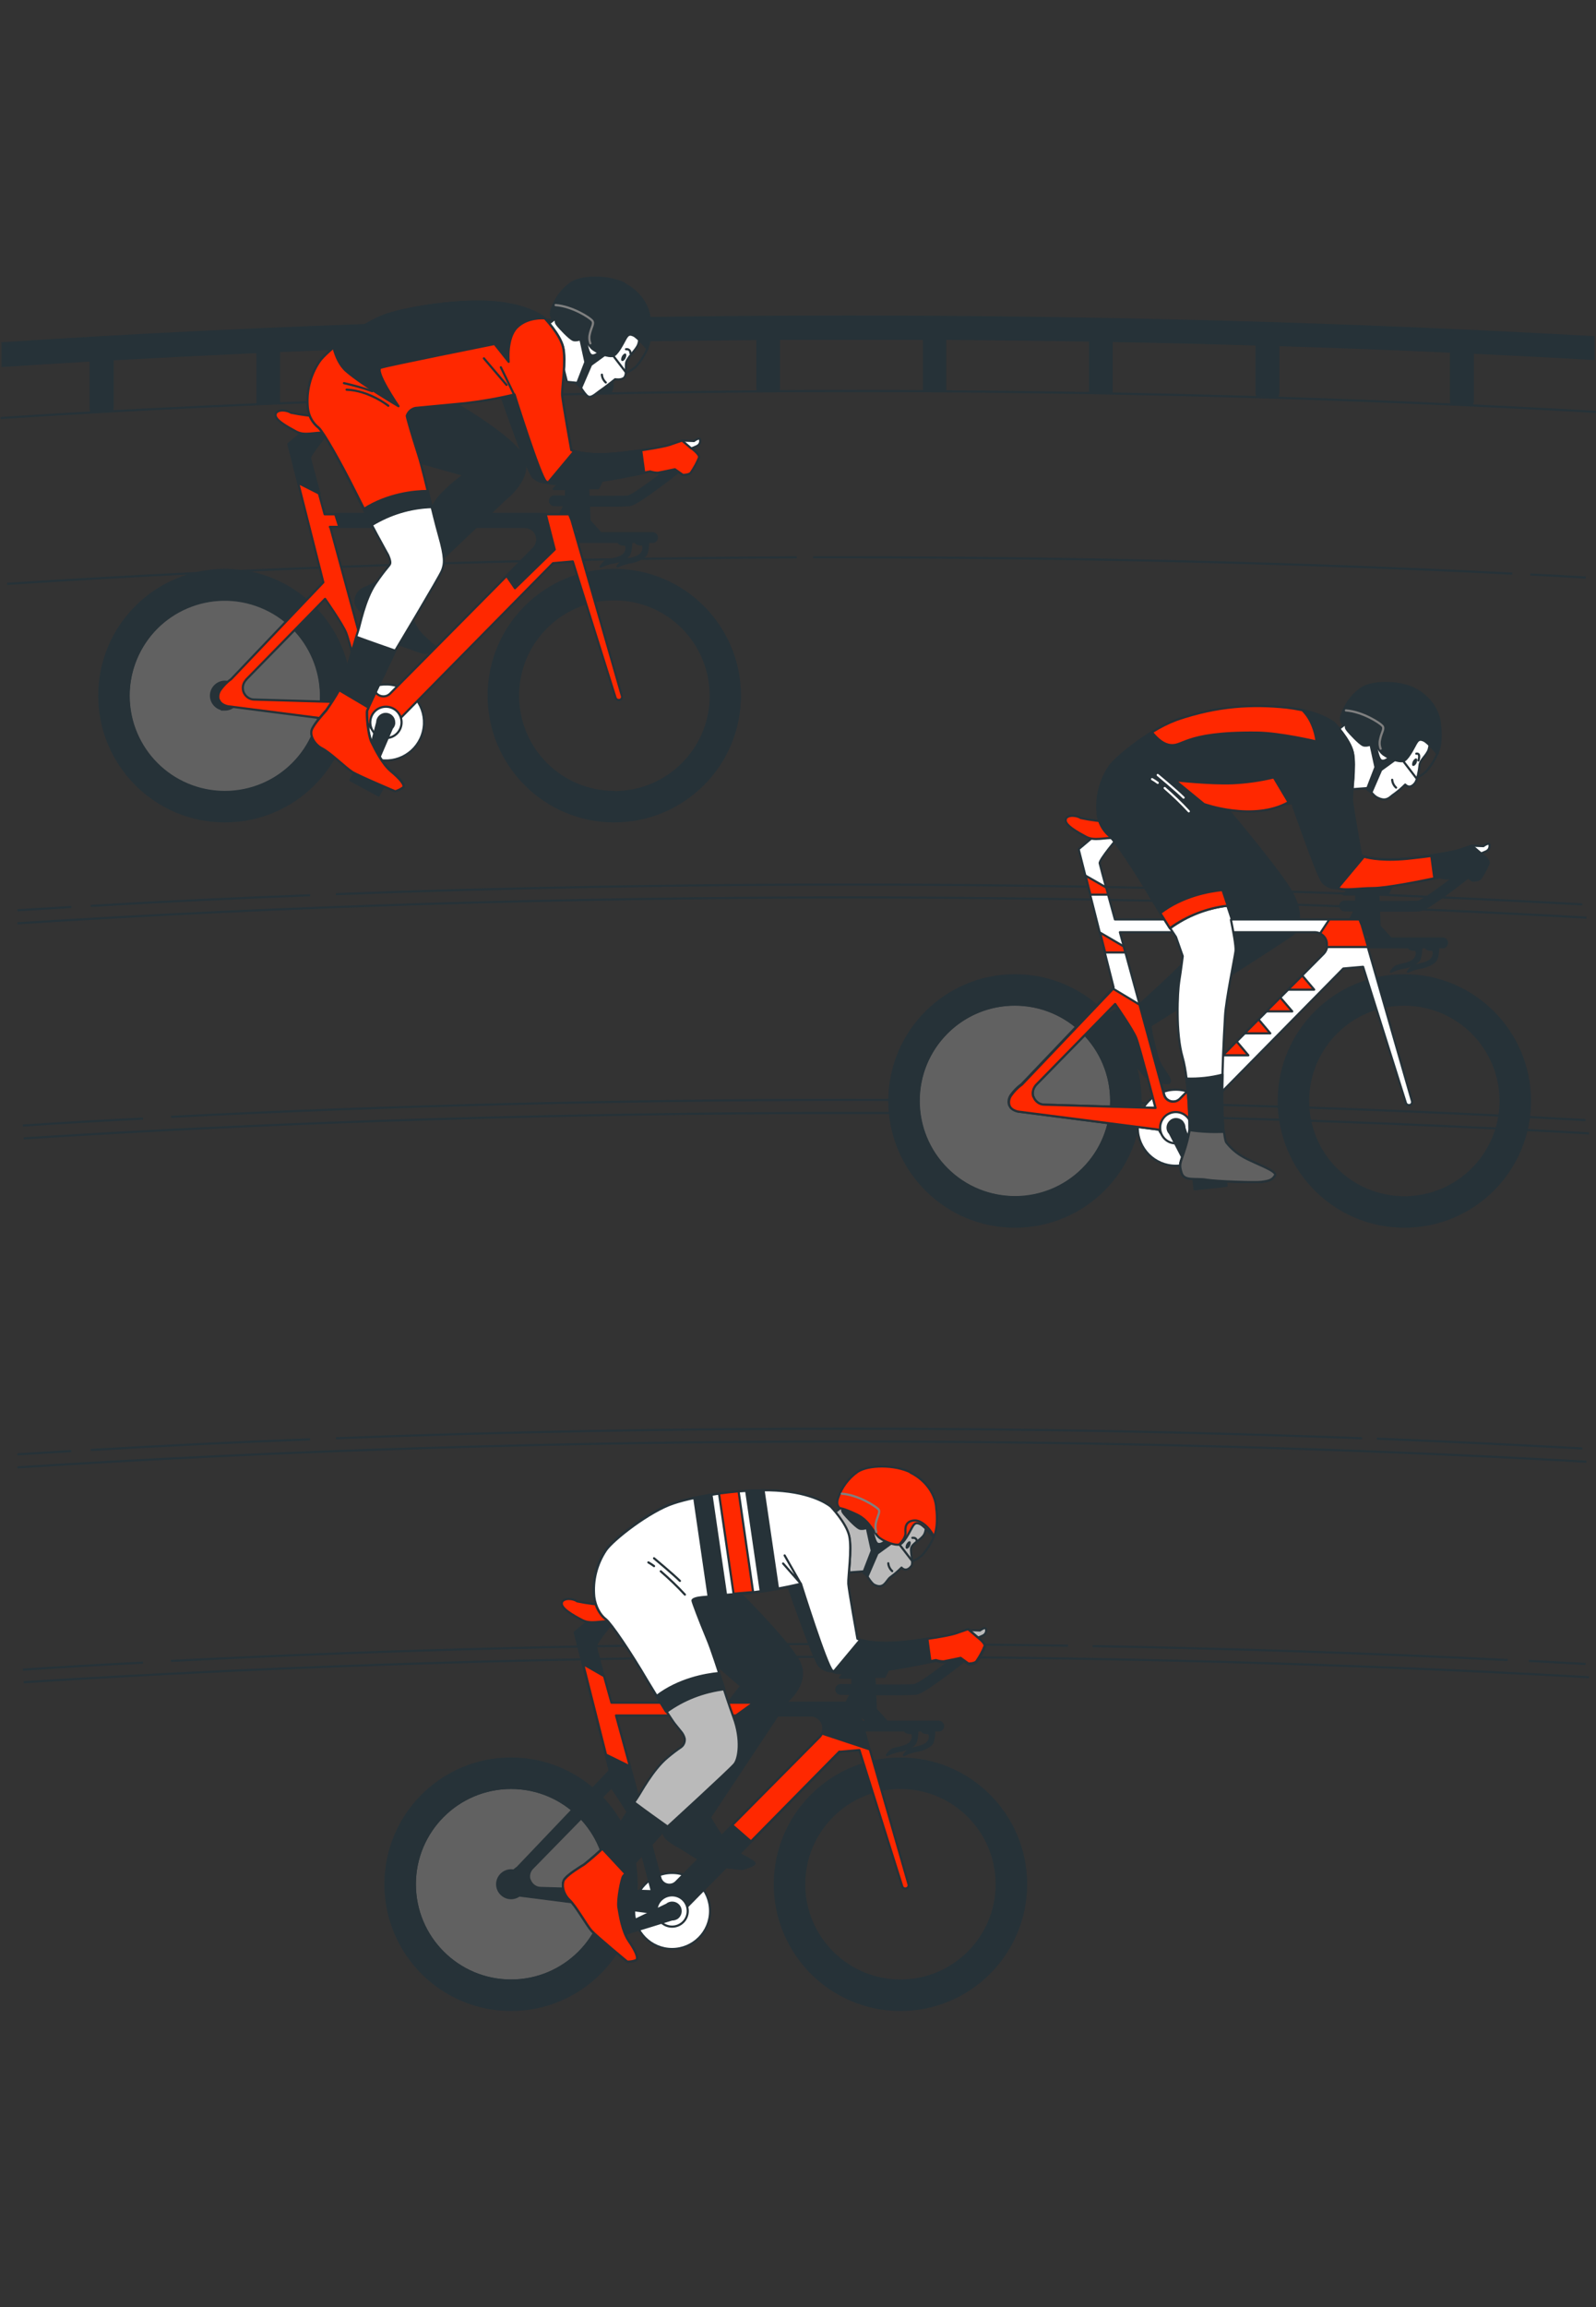 <?xml version="1.0" encoding="UTF-8"?>
<svg id="Layer_1" data-name="Layer 1" xmlns="http://www.w3.org/2000/svg" version="1.1" viewBox="0 0 734.5 1061">
  <rect x="0" y="0" width="734.5" height="1061" fill="#333333" stroke="none"/>
  <defs>
    <style>
      .cls-1 {
        stroke-width: 1px;
      }

      .cls-1, .cls-2, .cls-3, .cls-4, .cls-5, .cls-6, .cls-7, .cls-8, .cls-9, .cls-10, .cls-11, .cls-12, .cls-13, .cls-14 {
        stroke: #263238;
      }

      .cls-1, .cls-3, .cls-4, .cls-5, .cls-6, .cls-7, .cls-15, .cls-16, .cls-8, .cls-9, .cls-10, .cls-11, .cls-12, .cls-13, .cls-14 {
        stroke-linecap: round;
        stroke-linejoin: round;
      }

      .cls-1, .cls-5, .cls-17, .cls-9, .cls-10 {
        fill: #263238;
      }

      .cls-2 {
        stroke-miterlimit: 10;
      }

      .cls-2, .cls-6, .cls-15, .cls-16, .cls-8 {
        fill: none;
      }

      .cls-3 {
        fill: #bababa;
      }

      .cls-4 {
        stroke-width: 1px;
      }

      .cls-4, .cls-7, .cls-12 {
        fill: #616161;
      }

      .cls-5 {
        stroke-width: 1px;
      }

      .cls-7 {
        stroke-width: 1px;
      }

      .cls-15 {
        stroke: #fff;
      }

      .cls-16 {
        stroke: gray;
      }

      .cls-17 {
        stroke-width: 0px;
      }

      .cls-8 {
        stroke-width: 5px;
      }

      .cls-10 {
        stroke-width: 1px;
      }

      .cls-11 {
        stroke-width: 1px;
      }

      .cls-11, .cls-14 {
        fill: #fff;
      }

      .cls-13 {
        fill: #ff2800;
      }
    </style>
  </defs>
  <g id="freepik--Floor--inject-451">
    <g>
      <g>
        <path class="cls-2" d="M8,668.8c8.2-.5,16.5-1,24.8-1.5"/>
        <path class="cls-2" d="M41.8,666.8c33.3-2,66.9-3.6,100.9-4.9"/>
        <path class="cls-2" d="M154.6,661.4c77.4-3,156.4-4.4,236.2-4.4,79.6,0,158.6,1.5,236,4.4"/>
        <path class="cls-2" d="M633.6,661.6c31.9,1.3,63.4,2.8,94.6,4.5"/>
        <path class="cls-2" d="M730.1,672.2c-109.7-6.2-223.8-9.3-339.2-9.3-131.1,0-259.9,4-382.9,11.9"/>
      </g>
      <g>
        <path class="cls-2" d="M10.5,767.8c18.3-1.2,36.7-2.3,55.3-3.2"/>
        <path class="cls-2" d="M78.7,763.8c101.3-5.2,206-7.8,312.2-7.8,33.7,0,67.2.3,100.6.8"/>
        <path class="cls-2" d="M502.8,757c64.6,1.1,128.5,3.3,191,6.4"/>
        <path class="cls-2" d="M703.6,763.8c8.7.5,17.4.9,26.1,1.4"/>
        <path class="cls-2" d="M731.3,771.3c-110-6.2-224.6-9.4-340.4-9.4-130,0-257.9,3.9-380,11.7"/>
      </g>
    </g>
  </g>
  <g id="freepik--Floor--inject-451-2" data-name="freepik--Floor--inject-451">
    <g>
      <g>
        <path class="cls-2" d="M8,418.6c8.2-.5,16.5-1,24.8-1.5"/>
        <path class="cls-2" d="M41.8,416.6c33.3-2,66.9-3.6,100.9-4.9"/>
        <path class="cls-2" d="M154.6,411.2c77.4-3,156.4-4.4,236.2-4.4,79.6,0,158.6,1.5,236,4.4"/>
        <path class="cls-2" d="M633.6,411.4c31.9,1.3,63.4,2.8,94.6,4.5"/>
        <path class="cls-2" d="M730.1,422c-109.7-6.2-223.8-9.3-339.2-9.3-131.1,0-259.9,4-382.9,11.9"/>
      </g>
      <g>
        <path class="cls-2" d="M10.5,517.6c18.3-1.2,36.7-2.3,55.3-3.2"/>
        <path class="cls-2" d="M78.7,513.6c101.3-5.2,206-7.8,312.2-7.8,33.7,0,67.2.3,100.6.8"/>
        <path class="cls-2" d="M502.8,506.8c64.6,1.1,128.5,3.3,191,6.4"/>
        <path class="cls-2" d="M703.6,513.7c8.7.5,17.4.9,26.1,1.4"/>
        <path class="cls-2" d="M731.3,521.2c-110-6.2-224.6-9.4-340.4-9.4-130,0-257.9,3.9-380,11.7"/>
      </g>
    </g>
  </g>
  <g id="freepik--Fence--inject-451">
    <g>
      <path class="cls-17" d="M.7,157.8v11c13.4-.9,26.9-1.7,40.5-2.5v21.1c0,.8.2,1.6.5,2.3l10.3-.6c.2-.5.3-1.1.3-1.7v-21.7c21.7-1.2,43.6-2.3,65.7-3.3v22c0,.5,0,.9.2,1.4l10.7-.5c0-.3,0-.6,0-.9v-22.5c21.7-.9,43.6-1.7,65.7-2.4v20.4c0,1,.3,2.1.9,2.9l9.5-.3c.5-.8.7-1.7.7-2.7v-20.8c21.8-.6,43.7-1.2,65.7-1.6v20.1c0,1.2.4,2.3,1.1,3.3l8.9-.2c.6-.9,1-2,1-3.1v-20.3c21.8-.4,43.7-.6,65.7-.8v21.8c0,.5,0,1.1.2,1.6h10.5c.1-.6.2-1.1.2-1.6v-21.9c10.6,0,21.2,0,31.9,0,11.3,0,22.6,0,33.8,0v22.6c0,.3,0,.5,0,.8h10.8c0-.2,0-.5,0-.8v-22.6c22,.2,43.9.4,65.7.8v22.5c0,.3,0,.6,0,.9l10.8.2c0-.4.1-.7.1-1.1v-22.3c22,.4,43.9.9,65.7,1.6v21.4c0,.7.1,1.4.4,2l10.1.3c.3-.7.5-1.5.5-2.3v-21.1c26.4.8,52.6,1.8,78.5,3v21.9c0,.5,0,1.1.2,1.6l10.4.4c.3-.6.4-1.3.4-2v-21.4c18.7.9,37.2,1.8,55.5,2.9v-11c-109.9-6.2-225.2-9.5-343.2-9.5-134.9,0-266.3,4.2-390.1,12.3Z"/>
      <path class="cls-6" d="M734,189.4c-108.7-6.2-223.9-9.6-343.1-9.6S122.9,184.2.7,192.2"/>
      <g>
        <path class="cls-2" d="M3.3,268.5c116.8-7.6,239-11.7,363.4-12.2"/>
        <path class="cls-2" d="M374.2,256.3h16.6c103.5,0,206,2.5,305.2,7.5"/>
        <path class="cls-2" d="M704.3,264.2c8.5.4,17.1.9,25.5,1.4"/>
      </g>
    </g>
  </g>
  <g id="freepik--character-3--inject-451">
    <g>
      <g>
        <path class="cls-14" d="M281.7,134.8c-8.1-2.8-18-1.6-20.5,1.4s-3.9,9-3.9,9l-6.3,4.9s3.9,4.9,5.1,7.8,4.8,17.7,4.8,17.7l5.1.5s3,5.3,4.6,6.2,3.7-1.4,5.8-2.8,6.7-5.1,6.7-5.1c0,0,2.8.5,4.1-.7s.7-4.1.9-6.5,3.9-5.5,5.3-8.1.9-8.3.9-8.3c.2-4.8-4.6-13.4-12.7-16.2Z"/>
        <path class="cls-9" d="M270.8,154.9c.2-.8,0-1.7-.4-2.4-.8-1.2-13.1-7.3-14.1-6s-.4,2.2.4,3.2,5.2,5.8,7,6.6,5.2-1,5.2-1l1.8-.4Z"/>
        <path class="cls-9" d="M276.2,161.6s-3.4,3.4-4.8,1-2.4-9.6-2.4-9.6l-2.8-1.2,3.2,14.7-3.9,10.1,2,1.6,4.5-10.4,6.6-4.8-2.4-1.2Z"/>
        <path class="cls-9" d="M287.3,130.4c-7.2-3.6-19.5-3.6-24.5-.2-4.3,3-7.4,7.4-9,12.4-1,3.4,1,4.4,1,4.4,0,0,1.2-.2,7.6,2.8s7.8,8.9,10.6,10.9,7,3.4,9,3,4.6-5.6,5.8-7.8,2-2.4,3.8-1.6,6.2,6,6.2,6c2.4-5,1.2-13.1,1.2-13.1-.2-6.2-4.6-13.1-11.9-16.7Z"/>
        <path class="cls-16" d="M255.7,140.3c7.8.6,15.7,5.8,16.8,7.1s-.3,3-1,5.9c-.4,1.5-.4,3.1.2,4.6"/>
        <path class="cls-6" d="M289.2,152.6c-4,.2-4.4,3-4.2,5.6s-2.8,5.4-2.8,5.4l6,7.8c2-.8,3.8-2,5.2-3.6,1.9-2.3,3.4-4.9,4.6-7.6-.2-1.8-4.7-7.8-8.8-7.6Z"/>
        <path class="cls-17" d="M287.9,162.6c.5.2.4,1.2,0,2.1s-1.2,1.5-1.7,1.3-.4-1.2,0-2.1c.5-.9,1.2-1.5,1.7-1.3Z"/>
        <path class="cls-6" d="M288.1,160.6c.2,0,.5,0,.7,0,.9.2,1.4,1,1.3,1.8"/>
        <path class="cls-6" d="M277,172.3c.1,1.4.8,2.7,1.8,3.6"/>
      </g>
      <path class="cls-9" d="M183.4,186.7c-3.5,5.7,6.2,25,6.2,25l23.9,6.7s-8.1,5.9-11.8,10.7-7.5,12.1-9.1,14.2-16.4,22.6-17.2,23.1c-2.4,1.6-4.9,2.9-7.5,4-2.8,1-4.5,3.8-4.3,6.7.3,2.7,5.9,7.3,5.9,7.3l10.7,10.7s13.7,4.9,14.5,5.1,5.7-.3,6.5-1.1-6.2-5.6-8.9-9.4-6.4-15.8-6.4-15.8l46.2-44s13.9-10.5,8.3-20.4-34.1-25.8-34.1-25.8c-4.6-3-19.4-2.8-22.8,2.9Z"/>
      <circle class="cls-4" cx="103.5" cy="319.9" r="44.3" transform="translate(-232 296.8) rotate(-68.1)"/>
      <path class="cls-9" d="M45.7,319.9h0c0,31.9,25.9,57.8,57.8,57.8,31.9,0,57.8-25.9,57.8-57.8,0-31.9-25.9-57.8-57.8-57.8-31.9,0-57.8,25.9-57.8,57.8ZM103.5,364.2c-24.5,0-44.3-19.8-44.3-44.3h0c0-24.5,19.9-44.4,44.3-44.3,24.5,0,44.3,19.9,44.3,44.3,0,24.5-19.9,44.3-44.3,44.3h0Z"/>
      <path class="cls-9" d="M103.5,326.3c-3.5,0-6.4-2.9-6.4-6.4h0c0-3.5,2.9-6.4,6.4-6.4,3.5,0,6.4,2.9,6.4,6.4s-2.9,6.4-6.4,6.4,0,0,0,0Z"/>
      <rect class="cls-1" x="166.6" y="353.1" width="4.4" height="14.8" transform="translate(-228.6 337.4) rotate(-61.6)"/>
      <g>
        <polygon class="cls-9" points="257.2 222.4 254.8 224.9 260.5 224.9 260.5 231 257.6 236.7 268.4 245.8 277 245.8 271.3 239.5 270.7 224.5 275.3 224.5 276.8 221.5 257.2 222.4"/>
        <path class="cls-8" d="M255.1,230.3s31.1.5,34.4,0,20.9-14.4,20.9-14.4"/>
        <line class="cls-8" x1="300.3" y1="247.2" x2="265.6" y2="247.2"/>
        <circle class="cls-11" cx="177.6" cy="332.3" r="17.5" transform="translate(-187.6 424.8) rotate(-76.1)"/>
        <path class="cls-9" d="M282.7,262.1c-31.9,0-57.8,25.9-57.8,57.8h0c0,31.9,25.9,57.8,57.8,57.8,31.9,0,57.8-25.9,57.8-57.8,0-31.9-25.9-57.8-57.8-57.8h0ZM282.7,364.2c-24.5,0-44.3-19.8-44.3-44.3h0c0-24.5,19.9-44.4,44.4-44.3,24.5,0,44.3,19.9,44.3,44.4,0,24.5-19.9,44.3-44.4,44.3h0Z"/>
        <path class="cls-13" d="M100.9,322c.8,2.3,4.1,2.8,4.1,2.8l64.7,8.3c.9,2.2,2.8,3.7,5.1,4.3,3.8.8,6.4-4,6.4-4l73.3-74.4,9.1-.8,19.7,62.7c.2.7,1,1.1,1.7,1h0c0,0,.1,0,.2,0,.8-.2,1.3-1.1,1-1.9l-23.2-80.8-1.1-2.7h-112.5s-6.7-24.2-7-25.8,8.6-12.1,8.6-12.1l-11.3-.3-7,5.9,16.1,63.6-42.4,44.5c-2,1.4-3.7,3.2-5.1,5.2-.8,1.3-1.1,2.9-.6,4.4ZM151.8,242.3h89.6c1.6,0,3.1.6,4.2,1.7,2.3,2.3,2.2,6,0,8.3l-66.1,66.7c-.5.5-1.2.9-1.9,1.1-2.3.6-4.7-.7-5.3-3l-20.3-74.7ZM113.2,312.6l36.4-37.2s8.1,11.6,9.7,15.6,8.9,32.2,8.9,32.2l-51.2-1.5c-2.3,0-4.3-1.6-5-3.7h0c-.6-1.9-.1-4,1.3-5.4Z"/>
        <g>
          <path class="cls-9" d="M237,270.5l18.3-17.8-4.2-16.4h-96.9s1.9,5.9,1.9,5.9h85.3c1.6,0,3.1.6,4.2,1.7,2.3,2.3,2.2,6,0,8.3l-12.5,12.6,3.9,5.7Z"/>
          <path class="cls-9" d="M147.1,227.2c-1.9-7-4.3-15.6-4.4-16.5-.3-1.6,8.6-12.1,8.6-12.1l-11.3-.3-7,5.9,4.6,18.1,9.5,4.8Z"/>
        </g>
        <path class="cls-14" d="M170.4,332.2c0,4,3.2,7.2,7.2,7.2h0c4,0,7.2-3.2,7.2-7.2s-3.2-7.2-7.2-7.2-7.2,3.2-7.2,7.2h0Z"/>
        <path class="cls-9" d="M166.8,358l3.1,1.3,10.5-24.5h0c.7-.7,1.1-1.7,1-2.6h0c0-2.2-1.8-3.9-3.9-3.9s-3.9,1.8-3.9,3.9l-6.8,25.8Z"/>
        <path class="cls-9" d="M292.1,247.7l.4,1.5c.4,1.5,3.2,1.1,3.2,1.1.9,1.6.4,3.6-1,4.8-2.5,2.1-7.1,2.1-8.4,3.1-.9.6-1.6,1.4-2.1,2.3,1.8-.9,3.7-1.5,5.7-1.9,2.1-.2,5.5-1.5,7.1-3.2,1.5-1.7,1.3-7.8,1.3-7.8l-6.2.2Z"/>
        <path class="cls-9" d="M284.3,247.8l.4,1.5c.4,1.5,3.2,1.1,3.2,1.1.9,1.6.4,3.6-1,4.8-2.5,2.1-7.1,2.1-8.4,3.1-.8.6-1.6,1.4-2.1,2.3,1.8-.9,3.7-1.5,5.7-1.9,2.1-.2,5.5-1.5,7.1-3.2,1.5-1.7,1.3-7.8,1.3-7.8l-6.2.2Z"/>
        <path class="cls-13" d="M126.9,190.4c-.9,2.5,5.3,5.8,9.3,8s8.5.3,13,.6c5.3.5,10.5,1.7,15.5,3.4,3.1,1.2,6.5,2.2,4.2-3.4s-12.7-7.1-20.6-7.4c-4.8-.2-9.6-.8-14.4-1.8-1.7-1.2-6.2-1.8-7.1.6Z"/>
      </g>
      <path class="cls-9" d="M245.7,173.4l10.9,38.2,48.5-1.1-53.1,11.4c-2.6.2-5.1-.8-6.9-2.7-2.7-3.2-15.3-39.8-15.3-39.8l15.8-6Z"/>
      <g>
        <path class="cls-14" d="M228.4,139.1c-15.7-1.6-39.5,2-50.4,5.6s-27.6,16.6-31,21.5c-4.2,6.3-6.2,14-5.4,21.5.4,3.6,2.2,6.8,5,9,2.2,2,10.1,16,16.7,29.5,6.6,13.5,15.3,29,15.3,29,0,0,1.2,2.6,1,3.8s-1.8,2-6.8,9.4-7.2,19.5-8,21.7-6.8,23.3-7.2,24.3c-2.3,4.2-4.7,8.2-7.4,12.1-1.4,1.6-5.6,6.2-6.6,8.9s1.2,6.8,4.8,8.6,10.9,8.9,13.7,10.7,19.9,9,19.9,9c1.3-.4,2.5-1,3.6-1.8,1-1-1.5-4-5.6-7.4s-7.4-10.3-9-13.5-2.4-13.1-2-14.3,12.9-27.5,12.9-27.5c0,0,20.3-33.8,21.5-36.8s1.6-5.8-1.4-16.3-6.8-28.5-9.7-37.2c-2.8-8.7-5.2-16.9-5.2-17.7.6-1.8,2.1-3.2,4-3.6,2.2-.2,12.9-1.2,23.1-2.2,7.6-.9,15.1-2.2,22.5-4,0,0,11.9,38,14.5,40s10.3.4,17.1.4,30.8-5,30.8-5c1.2.4,2.4.6,3.6.6,1.2-.2,7.8-1.6,7.8-1.6l3.7,2.6s2.8,0,3.6-1c1.5-2.2,2.8-4.5,3.8-7,.4-1.4-3.4-4.2-3.4-4.2.8-.3,1.6-.6,2.4-1,1.2-.5,1.9-1.7,1.6-3-.2-1.4-2.8.6-2.8.6l-5.4-.2-5.8,2s-4.8,1.6-21.7,3.6c-16.9,2-23.5-1.2-23.5-1.2,0,0-4-22.3-4.2-25.3s1.9-16.1.4-22.1-8.5-13.3-8.5-13.3c0,0-6.5-5.6-22.1-7.2Z"/>
        <g>
          <path class="cls-13" d="M318.1,206.2l-4.2-3.6-5.8,2s-4.8,1.6-21.7,3.6c-16.9,2-23.5-1.2-23.5-1.2,0,0-4-22.3-4.2-25.3s1.9-16.1.4-22.1-8.5-13.3-8.5-13.3c0,0-6.4-5.6-22.1-7.2-15.7-1.6-39.5,2-50.4,5.6s-27.6,16.6-31,21.5c-4.3,6.3-6.2,13.9-5.4,21.5.4,3.6,2.2,6.8,5,9,2.2,2,10.2,16.1,16.9,29.5,2.5,5,5.2,10.3,7.7,15,8.2-5,17.6-7.9,27.3-8.2-2.2-8.9-4.4-18.5-6.2-24.1-2.8-8.7-5.2-16.9-5.2-17.7.6-1.8,2.1-3.2,4-3.6,2.2-.2,12.9-1.2,23.1-2.2,7.6-.9,15.1-2.2,22.5-4,0,0,11.9,38,14.5,40s10.3.4,17.1.4,30.8-5,30.8-5c1.2.4,2.4.6,3.6.6,1.2-.2,7.8-1.6,7.8-1.6l3.7,2.6s2.8,0,3.6-1c1.5-2.2,2.8-4.5,3.8-7,.4-1.3-2.9-3.8-3.4-4.2h0Z"/>
          <path class="cls-6" d="M159.5,179.2c10.4.4,19.2,7.4,19.2,7.4"/>
          <path class="cls-6" d="M171.3,179.9c-4.2-1.5-8.6-2.7-13-3.7"/>
          <line class="cls-6" x1="230.5" y1="168.9" x2="236.6" y2="181.5"/>
          <line class="cls-6" x1="222.7" y1="164.8" x2="233.1" y2="177"/>
          <path class="cls-9" d="M171.2,241.4c8.2-5,17.6-7.9,27.3-8.2-.6-2.5-1.2-5-1.8-7.4-6.1,0-18.4,1.3-29.3,8.3,1.3,2.5,2.6,5,3.8,7.3Z"/>
          <path class="cls-9" d="M250.6,146.4s-6.4-5.6-22.1-7.2c-15.7-1.6-39.6,2-50.5,5.6-7.5,2.5-17.7,9.4-24.5,15.1,1,4,2.9,8.3,6,10.9,7.6,6.5,23.9,16,23.9,16,0,0-11.4-16.6-8.1-17.7s52.3-10.9,52.3-10.9l6.5,8.2s-1.1-10.9,3.8-15.8c4.9-4.9,12.5-4.2,12.5-4.2Z"/>
        </g>
        <path class="cls-9" d="M252,222c3.2,1.3,10,0,16.2,0s22-3.2,28.3-4.5l-1.4-10.3c-2.5.4-5.4.7-8.8,1.2-12.6,1.5-19.5,0-22.2-.7l-12.1,14.5Z"/>
        <path class="cls-9" d="M148.3,344.2c3.7,1.8,10.9,8.9,13.7,10.7s19.9,9,19.9,9c1.3-.4,2.5-1,3.6-1.8,1-1-1.5-4-5.6-7.4s-7.4-10.3-9-13.5-2.4-13.1-2-14.3,12.9-27.5,12.9-27.5v-.2c-4-1.4-11.5-4-17.7-6.3-1.9,6.2-6.1,21-6.4,21.8-2.3,4.2-4.7,8.2-7.4,12.1-1.4,1.6-5.6,6.2-6.6,8.9-1,2.6,1.1,6.9,4.8,8.7Z"/>
        <path class="cls-13" d="M143.5,335.6c-1,2.6,1.2,6.8,4.8,8.6s10.9,8.9,13.7,10.7,19.9,9,19.9,9c1.3-.4,2.5-1,3.6-1.8,1-1-1.5-4-5.6-7.4s-7.4-10.3-9-13.5-2.4-13.1-2-14.3c0-.2.3-.7.7-1.5l-13.5-8c-1.8,3.2-3.8,6.3-5.9,9.3-1.4,1.6-5.7,6.3-6.7,8.9Z"/>
      </g>
    </g>
  </g>
  <g id="freepik--character-1--inject-451">
    <g>
      <g>
        <path class="cls-14" d="M645.3,321.2c-8.1-2.8-18-1.6-20.5,1.4s-3.9,9-3.9,9l-6.2,4.8s3.9,4.9,5,7.8.6,18.9.6,18.9l9.3-.7s2.4,3.5,4.1,4.3c4.6,2.4,5.9-.3,8-1.6,1.8-1.3,3.4-2.7,5-4.3,0,0,2,2.5,4.5-.7,1.1-1.4,1.9-6,2.1-8.2s2.4-3.7,3.8-6.3.9-8.3.9-8.3c.2-4.8-4.6-13.4-12.6-16.1Z"/>
        <path class="cls-9" d="M634.4,341.3c.2-.8,0-1.7-.4-2.4-.8-1.2-13.1-7.3-14.1-6s-.4,2.2.4,3.2,5.2,5.8,7,6.6,5.2-1,5.2-1l1.8-.4Z"/>
        <path class="cls-9" d="M639.8,348s-3.4,3.4-4.8,1-2.4-9.7-2.4-9.7l-2.8-1.2,3.2,14.7-3.9,10.1,2,1.6,4.5-10.4,6.6-4.8-2.4-1.2Z"/>
        <path class="cls-9" d="M651,316.8c-7.2-3.6-19.5-3.6-24.5-.2-4.3,3-7.4,7.3-9.1,12.3-1,3.4,1,4.4,1,4.4,0,0,1.2-.2,7.6,2.8s7.9,8.9,10.7,10.9,7,3.4,9,3,4.6-5.6,5.8-7.8,2-2.4,3.8-1.6,6.2,6,6.2,6c2.4-5.1,1.2-13.1,1.2-13.1-.2-6.2-4.6-13.1-11.8-16.7Z"/>
        <path class="cls-16" d="M619.4,326.7c7.8.6,15.7,5.8,16.8,7.1s-.4,3-1,5.9c-.4,1.5-.4,3.1.2,4.6"/>
        <path class="cls-6" d="M652.7,338.9c-4,.2-4.4,3-4.2,5.6s-2.8,5.4-2.8,5.4l6,7.8c2-.8,3.8-2,5.2-3.6,1.9-2.3,3.5-4.9,4.6-7.6-.2-1.8-4.9-7.8-8.9-7.6Z"/>
        <path class="cls-17" d="M651.9,348.8c.4.2.4,1.2,0,2.1s-1.2,1.5-1.7,1.3-.4-1.2,0-2.1c.5-.9,1.2-1.5,1.7-1.3Z"/>
        <path class="cls-6" d="M651.8,346.6c2.2-.4,1,3.1,1,3.1"/>
        <path class="cls-6" d="M640.7,358.6c.1,1.4.8,2.7,1.8,3.6"/>
      </g>
      <path class="cls-9" d="M539.8,375.9c-1,7.5,3.7,17.4,3.7,17.4l23.5,29.7s-14.3,10.6-19.1,16.4-24.2,23.2-24.2,23.2l-9.9,1.7s-5.1,2.4-6.5,4.8,1.7,5.1,3.4,6.8,6.8,7.5,8.5,9.2,7.2,9.9,8.5,10.2,9.5,4.1,10.6,2.4-4.1-6.5-5.4-10.9-4.1-15-3.1-15.4,63.4-40,65.5-42,5.1-9.5-1.7-20.5-31-39.6-31-39.6c-6.9-7.5-21.9-1-22.9,6.5Z"/>
      <circle class="cls-7" cx="467.1" cy="506.3" r="44.3" transform="translate(-221.2 478.5) rotate(-45)"/>
      <path class="cls-9" d="M409.3,506.3h0c0,31.9,25.9,57.8,57.8,57.8s57.8-25.9,57.8-57.8c0-31.9-25.9-57.8-57.8-57.8s-57.8,25.9-57.8,57.8ZM467,550.6c-24.5,0-44.3-19.8-44.3-44.3,0-24.5,19.8-44.3,44.3-44.3,24.5,0,44.4,19.8,44.4,44.3s-19.8,44.4-44.3,44.4c0,0,0,0,0,0Z"/>
      <rect class="cls-10" x="549.2" y="542.1" width="14.8" height="4.4" transform="translate(-56.1 64) rotate(-6.3)"/>
      <g>
        <polygon class="cls-9" points="620.8 408.7 618.4 411.3 624.1 411.3 624.1 417.4 621.2 423.1 632 432.2 640.6 432.2 634.9 425.9 634.3 410.8 638.9 410.8 640.4 407.9 620.8 408.7"/>
        <path class="cls-8" d="M618.8,416.6s31.1.5,34.4,0,20.9-14.4,20.9-14.4"/>
        <line class="cls-8" x1="663.9" y1="433.6" x2="629.2" y2="433.6"/>
        <circle class="cls-14" cx="541.1" cy="518.6" r="17.5"/>
        <path class="cls-9" d="M588.5,506.3h0c0,31.9,25.9,57.8,57.8,57.8s57.8-25.9,57.8-57.8c0-31.9-25.9-57.8-57.8-57.8s-57.8,25.9-57.8,57.8ZM646.3,550.6c-24.5,0-44.3-19.8-44.3-44.3h0c0-24.5,19.9-44.4,44.3-44.3,24.5,0,44.3,19.9,44.3,44.3,0,24.5-19.9,44.3-44.3,44.3h0Z"/>
        <path class="cls-14" d="M464.6,508.4c.8,2.3,4.1,2.8,4.1,2.8l64.7,8.3c.9,2.2,2.8,3.7,5.1,4.3,3.8.8,6.4-4,6.4-4l73.3-74.4,9.1-.8,19.7,62.6c.2.7,1,1.1,1.7,1h0s0,0,.1,0c.8-.2,1.3-1.1,1-1.9l-23.2-80.8-1.1-2.7h-112.4s-6.7-24.2-7-25.8,8.6-12.1,8.6-12.1l-11.3-.3-7,5.9,16.1,63.6-42.4,44.5c-2,1.4-3.7,3.2-5.1,5.2-.8,1.3-1.1,2.9-.6,4.4ZM515.4,428.7h89.6c1.5,0,3,.6,4.1,1.7,2.3,2.3,2.3,6,0,8.3l-66.1,66.6c-.5.5-1.2.9-1.9,1.1-2.3.6-4.7-.7-5.3-3l-20.4-74.7ZM475.5,504.3c-.6-1.9,0-4,1.3-5.4l36.4-37.2s8.1,11.6,9.7,15.6,8.9,32.2,8.9,32.2l-51.2-1.5c-2.3,0-4.3-1.6-5-3.7h0Z"/>
        <path class="cls-13" d="M468.7,511.2l64.7,8.3c.9,2.2,2.8,3.7,5.1,4.3,3.8.8,6.4-4,6.4-4l10.2-10.3-5.7-10.6-6.5,6.5c-.5.5-1.2.9-1.9,1.1-2.3.6-4.7-.7-5.3-3l-11.3-41.5-12.1-7.3-42,44.1c-2,1.4-3.7,3.2-5.1,5.2-.8,1.3-1.1,2.9-.6,4.4.8,2.3,4.1,2.8,4.1,2.8ZM475.5,504.3c-.6-1.9,0-3.9,1.3-5.4l36.4-37.2s8.1,11.6,9.7,15.6,8.9,32.2,8.9,32.2l-51.2-1.5c-2.3,0-4.3-1.6-5-3.7h0Z"/>
        <path class="cls-13" d="M610.6,435.5h19s-2.9-10-2.9-10l-1.1-2.7h-13.8s-4.3,6.5-4.3,6.5c1.5.7,2.6,2,3,3.6.2.8.2,1.7,0,2.5Z"/>
        <g>
          <polygon class="cls-13" points="508.6 438 517.9 438 517.1 435.2 506.3 428.9 508.6 438"/>
          <path class="cls-13" d="M509.2,408.2l-9.6-5.5,2.2,8.7h8.2c-.3-1-.6-2.1-.9-3.2Z"/>
        </g>
        <g>
          <polygon class="cls-13" points="582.8 465.1 594.7 465.1 589.2 458.7 582.8 465.1"/>
          <polygon class="cls-13" points="592.8 455.1 604.8 455.1 599.3 448.6 592.8 455.1"/>
          <polygon class="cls-13" points="572.8 475.2 584.6 475.2 579.2 468.8 572.8 475.2"/>
          <polygon class="cls-13" points="562.8 485.3 574.5 485.3 569.1 478.9 562.8 485.3"/>
        </g>
        <path class="cls-14" d="M541.1,525.8h0c4,0,7.2-3.2,7.2-7.2,0-4-3.2-7.2-7.2-7.2s-7.2,3.2-7.2,7.2c0,4,3.2,7.2,7.2,7.2Z"/>
        <path class="cls-9" d="M550.5,545l3.2-1-8.6-25.3h0c0-1-.3-1.9-1-2.7,0,0,0,0,0-.1-1.5-1.6-4-1.7-5.5-.2-1.6,1.5-1.7,4-.2,5.5l12.3,23.8Z"/>
        <path class="cls-9" d="M655.8,434.1l.4,1.5c.4,1.5,3.2,1.1,3.2,1.1.9,1.6.4,3.6-1,4.8-2.5,2.1-7.1,2.1-8.4,3.1-.8.6-1.5,1.4-2.1,2.3,1.8-.9,3.7-1.5,5.7-1.9,2-.2,5.5-1.5,7-3.2s1.3-7.8,1.3-7.8l-6.2.2Z"/>
        <path class="cls-9" d="M648,434.1l.4,1.5c.4,1.5,3.2,1.1,3.2,1.1.9,1.6.4,3.6-1,4.8-2.5,2.1-7.1,2.1-8.4,3.1-.8.6-1.5,1.4-2.1,2.3,1.8-.9,3.7-1.5,5.7-1.9,2-.2,5.5-1.5,7-3.2s1.3-7.8,1.3-7.8l-6.2.2Z"/>
        <path class="cls-13" d="M490.5,376.8c-.8,2.5,5.4,5.9,9.3,8s8.4.3,12.9.6c5.3.5,10.5,1.7,15.5,3.4,3.1,1.2,6.5,2.2,4.2-3.4-2.2-5.5-12.7-7.1-20.6-7.4-4.8-.2-9.6-.8-14.4-1.8-1.7-1.2-6.2-1.8-7,.6Z"/>
      </g>
      <path class="cls-9" d="M609.3,359.8l10.9,38.2,48.5-1.1-53.2,11.5c-2.6.2-5.1-.8-6.8-2.7-2.7-3.3-15.2-39.8-15.2-39.8l15.8-6Z"/>
      <g>
        <path class="cls-14" d="M505.1,374.1c.4,3.9,2.3,7.6,5.3,10.2,2.4,1.8,11.5,15.2,19.1,28.2,3.7,6.3,7.7,12.4,11.7,18.4h0l3.1,8.8s-.8,6.6-1.6,11.5-1.7,23.9,1.5,34.9c3.2,11,3.3,33.5,3.3,33.5-.6,3.5-1.5,6.9-2.6,10.2-1.8,5.4-2.3,5.7-1.1,9.6s6.5,2.3,11.3,3.1,22.7,1.4,25.5,1,4.9-.7,6.1-2.9-9.7-5.6-14.9-8.7c-3-1.7-5.5-3.9-7.6-6.6,0,0-3.6-4.5-.4-58.3.4-7.1,4.4-26.5,4.8-29.6.3-2.2-1.2-10-2.1-14.4l.4-.2c-3.4-10.1-7.4-23.1-10.2-30.1-3.5-8.4-6.5-16.5-6.6-17.2s1.5-5.8,3.7-6,13.5,3.2,23.8,2.2c7.6-.9,15.1-2.2,22.5-4,0,0,11.9,38,14.5,40s10.2.4,17.1.4,30.8-5,30.8-5c1.2.4,2.4.6,3.6.6,1.2-.2,7.8-1.6,7.8-1.6l3.6,2.6s2.8,0,3.6-1c1.5-2.2,2.8-4.5,3.8-7,.4-1.4-3.4-4.2-3.4-4.2.8-.3,1.6-.6,2.4-1,1.2-.5,1.8-1.7,1.6-3-.2-1.4-2.8.6-2.8.6l-5.4-.2-5.8,2s-4.8,1.6-21.7,3.6-23.5-1.2-23.5-1.2c0,0-4-22.3-4.2-25.3s1.8-16.1.4-22.1-8.4-13.3-8.4-13.3c0,0-6.4-5.6-22.1-7.2-15.7-1.7-39.5,2-50.4,5.6s-27.6,16.6-31,21.5c-4.2,6.3-6.2,13.9-5.4,21.5Z"/>
        <path class="cls-9" d="M555.1,542.5c4.8.9,22.7,1.4,25.5,1s4.9-.7,6.1-2.9-9.7-5.6-14.9-8.7c-3-1.7-5.5-3.9-7.6-6.6,0,0-2.3-2.9-1.6-31.1-5.4,1.4-11,2-16.6,1.8.9,7.8,1.4,15.7,1.4,23.6-.6,3.5-1.5,6.9-2.6,10.2-1.8,5.4-2.3,5.7-1.1,9.6,1.2,3.9,6.5,2.3,11.3,3.2Z"/>
        <g>
          <path class="cls-9" d="M681.7,392.6l-4.3-3.6-5.8,2s-4.8,1.6-21.7,3.6-23.5-1.2-23.5-1.2c0,0-4-22.3-4.2-25.3s1.8-16.1.4-22.1-8.4-13.3-8.4-13.3c0,0-6.4-5.6-22.1-7.2-15.7-1.6-31.6-.9-50.5,5.6-10.8,3.7-27.6,16.6-31,21.5-4.2,6.3-6.2,13.9-5.4,21.5.4,3.9,2.3,7.6,5.3,10.2,2.4,1.8,11.5,15.2,19.1,28.2,2.9,4.8,6,9.9,8.9,14.4,7.8-5.7,16.9-9.3,26.5-10.4-2.9-8.7-5.8-18.1-8.1-23.5-3.5-8.4-6.5-16.5-6.6-17.2s1.5-5.8,3.7-6,13.5,3.2,23.8,2.2c7.6-.9,15.1-2.2,22.5-4,0,0,11.9,38,14.5,40s10.2.4,17.1.4,30.8-5,30.8-5c1.2.4,2.4.6,3.6.6,1.2-.2,7.8-1.6,7.8-1.6l3.6,2.6s2.8,0,3.6-1c1.5-2.2,2.8-4.5,3.8-7,.4-1.3-2.9-3.8-3.3-4.2h0Z"/>
          <path class="cls-13" d="M530.2,336.8c2.1,2.6,4.6,4.9,7.3,5.6,7.2,1.8,5.9-5.9,41-5.5,10.6.1,27.4,4.1,27.4,4.1-.4-3.2-1.3-6.2-2.7-9.1-1-2-2.3-3.8-3.8-5.3-2.4-.5-4.9-.9-7.3-1.2-15.7-1.6-31.6-.9-50.5,5.6-4,1.5-7.8,3.4-11.4,5.7Z"/>
          <polyline class="cls-6" points="592.2 358.8 600.2 367.9 592.9 355.1"/>
          <path class="cls-9" d="M655.2,404.7c4.3-.8,7.4-1.5,7.4-1.5,1.2.4,2.4.6,3.6.6,1.2-.2,7.8-1.6,7.8-1.6l3.6,2.6s2.8,0,3.6-1c1.5-2.2,2.8-4.5,3.8-7,.4-1.3-2.9-3.8-3.3-4.2h0s-4.2-3.6-4.2-3.6l-5.8,2s-4.1,1.3-17.7,3.1l1.3,10.5Z"/>
          <g>
            <path class="cls-15" d="M530.2,358.3c.9.5,1.8,1.1,2.6,1.7"/>
            <path class="cls-15" d="M536,362.4c3.9,3.4,7.6,6.9,11.1,10.7"/>
            <path class="cls-15" d="M544.7,366.8c-3-3-11.9-10.4-11.9-10.4"/>
          </g>
          <path class="cls-13" d="M538.4,426.8c7.8-5.6,17-9.2,26.6-10.3-.8-2.4-1.6-4.8-2.4-7.2-6,.6-18.3,2.7-28.6,10.6,1.5,2.4,3,4.8,4.4,7Z"/>
        </g>
        <path class="cls-13" d="M615.6,408.4c3.2,1.3,10,0,16.2,0s22-3.2,28.3-4.5l-1.4-10.3c-2.5.4-5.4.7-8.8,1.1-12.7,1.5-19.5,0-22.2-.7l-12.1,14.5Z"/>
      </g>
      <path class="cls-13" d="M554,369.7l-13.3-10.9s16,1.8,26.4,1.4c6.5-.3,12.9-1.2,19.1-2.7l6.8,11.4c-16.2,9.1-39.1.8-39.1.8Z"/>
      <path class="cls-12" d="M586.8,540.6c1.2-2.2-9.7-5.6-14.9-8.7-3-1.7-5.5-3.9-7.6-6.6,0,0-.5-.7-1-4.8-5.3.2-10.5,0-15.8-.8-.6,3.4-1.5,6.8-2.6,10.1-1.8,5.4-2.3,5.7-1.1,9.6s6.5,2.3,11.3,3.1,22.7,1.4,25.5,1,4.9-.7,6.1-2.9Z"/>
    </g>
  </g>
  <g id="freepik--character-2--inject-451">
    <g>
      <circle class="cls-7" cx="235.2" cy="866.5" r="44.3"/>
      <path class="cls-9" d="M235.2,808.7c-31.9,0-57.8,25.9-57.8,57.8h0c0,31.9,25.9,57.8,57.8,57.8,31.9,0,57.8-25.9,57.8-57.8,0-31.9-25.9-57.8-57.8-57.8h0ZM235.2,910.8c-24.5,0-44.3-19.9-44.3-44.3h0c0-24.5,19.9-44.3,44.3-44.3,24.5,0,44.3,19.9,44.3,44.3,0,24.5-19.9,44.3-44.3,44.3h0Z"/>
      <g>
        <g>
          <path class="cls-3" d="M413.4,681.4c-8-2.8-18-1.6-20.5,1.4s-3.9,9-3.9,9l-6.2,4.8s3.9,4.8,5.1,7.8.6,18.9.6,18.9l9.3-.7s2.9,5.4,4.6,6.2c4.6,2.3,5.4-2.2,7.5-3.6,1.8-1.3,3.4-2.7,5-4.3,0,0,2,2.5,4.5-.7,1.1-1.4-.4-5.8-.1-8.1s4.6-3.9,6-6.4.9-8.3.9-8.3c.2-4.8-4.7-13.4-12.7-16.1Z"/>
          <path class="cls-9" d="M402.6,701.5c.2-.8,0-1.7-.4-2.4-.8-1.2-13.1-7.3-14.1-6s-.4,2.2.4,3.2,5.2,5.8,7,6.6,5.2-1,5.2-1l1.9-.4Z"/>
          <path class="cls-9" d="M408,708.2s-3.4,3.4-4.8,1-2.4-9.6-2.4-9.6l-2.8-1.2,3.2,14.7-3.9,10.1,2,1.6,4.5-10.4,6.6-4.8-2.4-1.2Z"/>
          <path class="cls-13" d="M419.1,677.1c-7.2-3.6-19.5-3.6-24.5-.2-4.2,3-7.4,7.3-9,12.3-1,3.4,1,4.4,1,4.4,0,0,1.2-.2,7.6,2.8s7.9,8.9,10.7,10.9,7,3.4,9,3,4.6-5.6,5.8-7.8,2-2.4,3.8-1.6,6.2,6,6.2,6c2.4-5.1,1.2-13.1,1.2-13.1-.2-6.2-4.6-13-11.9-16.6Z"/>
          <path class="cls-16" d="M387.4,686.9c7.8.6,15.7,5.9,16.8,7.1s-.3,3-1,5.9c-.4,1.5-.4,3.1.1,4.6"/>
          <path class="cls-6" d="M420.9,699.2c-4,.2-4.4,3-4.2,5.6s-2.8,5.4-2.8,5.4l6,7.8c2-.8,3.8-2,5.2-3.6,1.9-2.3,3.5-4.9,4.6-7.6-.2-1.8-4.8-7.8-8.8-7.6Z"/>
          <path class="cls-17" d="M418.8,708.8c.5.2.4,1.2,0,2.1s-1.2,1.5-1.7,1.3-.4-1.2,0-2.1c.5-.9,1.2-1.5,1.7-1.3Z"/>
          <path class="cls-6" d="M419.9,707.2c.2,0,.5,0,.7,0,.9.1,1.5,1,1.3,1.8"/>
          <path class="cls-6" d="M408.8,718.9c.1,1.4.8,2.7,1.8,3.6"/>
        </g>
        <path class="cls-9" d="M315.2,733.4c-3.5,5.7,6.2,25,6.2,25l19.7,17s-6.5,7.5-9.1,13.1-4.6,13.5-5.7,15.9-10.9,25.6-11.6,26.3c-2,2.1-4.1,3.9-6.4,5.6-2.5,1.6-3.6,4.7-2.7,7.5.9,2.6,7.4,5.8,7.4,5.8l12.9,8.1,15.3,1.8c.8,0,5.5-1.5,6-2.5s-7.3-4.1-10.7-7.2c-3.5-3.1-9.8-14-9.8-14l35.3-53.2s11.1-8.9,5.5-18.9-29.1-33.2-29.1-33.2c-4.6-3-19.4-2.7-22.8,3Z"/>
        <path class="cls-9" d="M235.2,872.9c-3.5,0-6.4-2.9-6.4-6.4s2.9-6.4,6.4-6.4,6.4,2.9,6.4,6.4-2.9,6.4-6.4,6.4h0Z"/>
        <rect class="cls-5" x="280" y="883.2" width="4.4" height="14.8" transform="translate(-180 78.7) rotate(-12.1)"/>
        <g>
          <polygon class="cls-9" points="388.9 768.9 386.6 771.5 392.3 771.5 392.3 777.6 389.3 783.3 400.1 792.4 408.8 792.4 403.1 786.1 402.4 771.1 407.1 771.1 408.6 768.1 388.9 768.9"/>
          <path class="cls-8" d="M386.9,776.9s31.1.5,34.4,0,20.9-14.4,20.9-14.4"/>
          <line class="cls-8" x1="432" y1="793.8" x2="397.4" y2="793.8"/>
          <circle class="cls-14" cx="309.3" cy="878.8" r="17.5"/>
          <path class="cls-9" d="M414.4,808.7c-31.9,0-57.8,25.9-57.8,57.8h0c0,31.9,25.9,57.8,57.8,57.8,31.9,0,57.8-25.9,57.8-57.8s-25.9-57.8-57.8-57.8h0ZM414.4,910.8c-24.5,0-44.3-19.9-44.3-44.3h0c0-24.5,19.9-44.3,44.3-44.3,24.5,0,44.3,19.9,44.3,44.3,0,24.5-19.9,44.3-44.3,44.3h0Z"/>
          <path class="cls-9" d="M232.7,868.6c.8,2.3,4.1,2.8,4.1,2.8l64.7,8.3c.9,2.2,2.8,3.7,5.1,4.3,3.8.8,6.5-4,6.5-4l73.3-74.4,9.1-.8,19.7,62.6c.2.7,1,1.1,1.7,1h0s0,0,.1,0c.8-.2,1.3-1.1,1-1.9l-23.2-80.8-1.1-2.7h-112.5s-6.7-24.2-7-25.8,8.6-12.1,8.6-12.1l-11.3-.3-7,5.9,16.1,63.6-42.4,44.5c-2,1.4-3.7,3.2-5.1,5.2-.9,1.3-1.1,3-.6,4.5ZM283.5,788.9h89.6c1.5,0,3,.6,4.1,1.7,2.3,2.3,2.3,6,0,8.3l-66.1,66.6c-.5.5-1.2.9-1.9,1.1-2.3.6-4.7-.7-5.3-3l-20.4-74.7ZM243.7,864.5c-.6-1.9-.1-4,1.3-5.4l36.4-37.2s8.1,11.6,9.7,15.6,8.9,32.2,8.9,32.2l-51.2-1.5c-2.3,0-4.3-1.6-5-3.7h0Z"/>
          <path class="cls-13" d="M289.9,812.3l-6.4-23.4h55.2s8.2-5.9,8.2-5.9h-65.5s-1.7-6-3.4-12.2l-9.6-5.5,10.5,41.6,11,5.4Z"/>
          <path class="cls-13" d="M386.4,805.6l9.1-.8,19.7,62.6c.2.8,1.1,1.3,1.9,1,.8-.2,1.3-1.1,1-1.9l-17.8-62-22-7.3c-.3.6-.7,1.2-1.1,1.6l-40.2,40.5,8.6,7.5,40.7-41.3Z"/>
          <path class="cls-14" d="M309.3,886h0c4,0,7.2-3.2,7.2-7.2,0-4-3.2-7.2-7.2-7.2s-7.2,3.2-7.2,7.2c0,4,3.2,7.2,7.2,7.2Z"/>
          <path class="cls-9" d="M282.7,887.4l1,3.2,25.5-7.9h0c1,0,2-.3,2.7-.9,1.6-1.4,1.8-3.9.4-5.5-1.4-1.6-3.9-1.8-5.5-.4l-24.1,11.6Z"/>
          <path class="cls-9" d="M423.9,794.3l.4,1.5c.4,1.5,3.2,1.1,3.2,1.1.9,1.6.4,3.6-1,4.8-2.5,2.1-7.1,2.1-8.4,3.1-.8.6-1.5,1.4-2.1,2.3,1.8-.9,3.7-1.5,5.7-1.9,2-.2,5.5-1.5,7-3.2s1.3-7.8,1.3-7.8l-6.3.2Z"/>
          <path class="cls-9" d="M416.1,794.3l.4,1.5c.4,1.5,3.2,1.1,3.2,1.1.9,1.6.4,3.6-1,4.8-2.5,2.1-7.1,2.1-8.4,3.1-.8.6-1.5,1.4-2.1,2.3,1.8-.9,3.7-1.5,5.7-1.9,2-.2,5.5-1.5,7-3.2s1.3-7.8,1.3-7.8l-6.3.2Z"/>
          <path class="cls-13" d="M258.6,737c-.8,2.5,5.3,5.9,9.3,8s8.5.3,13,.6c5.3.5,10.5,1.7,15.5,3.4,3.1,1.2,6.5,2.1,4.2-3.4s-12.7-7.1-20.6-7.4c-4.8-.2-9.6-.8-14.4-1.8-1.7-1.3-6.2-1.8-7.1.6Z"/>
        </g>
        <path class="cls-9" d="M377.4,720l10.9,38.2,48.5-1.1-53.1,11.5c-2.6.2-5.1-.8-6.8-2.7-2.7-3.3-15.3-39.8-15.3-39.8l15.8-6Z"/>
        <g>
          <path class="cls-3" d="M360.1,685.7c-15.7-1.6-39.5,2-50.4,5.6-10.9,3.6-27.6,16.6-31,21.5-4.2,6.3-6.2,13.9-5.4,21.5.6,4.6,2.9,8.4,5.3,10.2s11.5,15.2,19.1,28.2c3.7,6.3,7.7,12.4,11.7,18.4,1.5,2.2.8,1.1,3.8,4.9.9,1,1.6,2.2,1.9,3.5.2,1.5-.4,3-1.6,3.9-2.2,1.5-4.3,3.1-6.3,4.8-6.9,5.7-12.5,16.6-13.9,18.5s-13.2,20.4-13.9,21.3c-3.3,3.4-6.9,6.5-10.6,9.5-1.8,1.1-7.2,4.4-8.9,6.6s-.8,6.9,2.2,9.7,7.9,11.6,10.1,14.1,16.5,14.3,16.5,14.3c1.4,0,2.7-.2,4-.7,1.3-.7-.2-4.2-3.3-8.7s-4.2-11.9-4.8-15.5,1.4-13.2,2.1-14.3,20.2-22.7,20.2-22.7c0,0,29.1-26.6,31.1-29.1s3.4-11.2-.4-21.4c-3.8-10.2-9-27.9-12.5-36.3-3.5-8.4-6.5-16.4-6.6-17.2s2.1-1.4,4.3-1.6,12.9-1.2,23.1-2.2c7.6-.9,15.1-2.2,22.5-4,0,0,11.9,38,14.5,40s10.2.3,17.1.3,30.8-5,30.8-5c1.2.4,2.4.6,3.6.6,1.2-.2,7.8-1.6,7.8-1.6l3.6,2.6s2.8,0,3.6-1c1.5-2.2,2.8-4.5,3.8-7,.4-1.4-3.4-4.2-3.4-4.2.8-.3,1.6-.6,2.4-1,1.2-.5,1.9-1.7,1.6-3-.2-1.4-2.8.6-2.8.6l-5.4-.2-5.8,2s-4.8,1.6-21.7,3.6c-16.9,2-23.5-1.2-23.5-1.2,0,0-4-22.3-4.2-25.3s1.8-16.1.4-22.1c-1.4-6-8.4-13.3-8.4-13.3,0,0-6.4-5.7-22.1-7.2Z"/>
          <g>
            <path class="cls-14" d="M449.8,752.8l-4.2-3.6-5.8,2s-4.8,1.6-21.7,3.6c-16.9,2-23.5-1.2-23.5-1.2,0,0-4-22.3-4.2-25.3s1.8-16.1.4-22.1c-1.4-6-8.4-13.3-8.4-13.3,0,0-6.4-5.7-22.1-7.2-15.7-1.6-39.5,2-50.4,5.7-10.9,3.6-27.6,16.6-31,21.5-4.2,6.3-6.2,13.9-5.4,21.5.6,4.6,2.9,8.4,5.3,10.2s11.5,15.2,19.1,28.2c2.9,4.8,6,9.9,8.9,14.4,7.8-5.7,17-9.2,26.6-10.4-2.9-8.7-5.8-18.1-8.1-23.5-3.5-8.4-6.5-16.4-6.6-17.2s2.1-1.4,4.3-1.6,12.9-1.2,23.1-2.2c7.6-.9,15.1-2.2,22.5-4,0,0,11.9,38,14.5,40s10.3.3,17.1.3,30.8-5,30.8-5c1.2.4,2.4.6,3.6.6,1.2-.2,7.8-1.6,7.8-1.6l3.6,2.6s2.8,0,3.6-1c1.5-2.2,2.8-4.5,3.8-7,.4-1.3-2.9-3.8-3.4-4.2h0Z"/>
            <polyline class="cls-6" points="360.4 719 368.4 728.1 361.1 715.3"/>
            <path class="cls-13" d="M423.3,764.9c4.3-.8,7.4-1.5,7.4-1.5,1.2.4,2.4.6,3.6.6,1.2-.2,7.8-1.6,7.8-1.6l3.6,2.6s2.8,0,3.6-1c1.5-2.2,2.8-4.5,3.8-7,.4-1.3-2.9-3.8-3.4-4.2h0s-4.2-3.6-4.2-3.6l-5.8,2s-4.1,1.4-17.7,3.1l1.3,10.6Z"/>
            <g>
              <path class="cls-6" d="M298.4,718.5c.9.5,1.8,1.1,2.6,1.7"/>
              <path class="cls-6" d="M304.1,722.6c3.9,3.4,7.6,6.9,11.1,10.7"/>
              <path class="cls-6" d="M312.9,727c-3-3-11.9-10.4-11.9-10.4"/>
            </g>
            <g>
              <path class="cls-13" d="M345.9,732.2h.7c0,0-6.7-46.4-6.7-46.4-3,.3-6,.6-9,1l6.7,46.1,8.3-.7Z"/>
              <path class="cls-17" d="M351.9,685.3c-2.9,0-6,.1-9,.3l6.7,46.1c3.1-.4,6.1-.9,8.9-1.5l-6.6-44.9Z"/>
              <path class="cls-17" d="M325.6,734.1l9-.9-6.7-46c-3.1.5-6.1,1-8.9,1.6l6.6,45.3Z"/>
            </g>
            <path class="cls-9" d="M306.5,787.1c7.8-5.7,17-9.2,26.6-10.4-.8-2.4-1.6-4.8-2.4-7.3-6,.6-18.3,2.7-28.6,10.6,1.5,2.4,3,4.8,4.4,7.1Z"/>
          </g>
          <path class="cls-9" d="M383.7,768.6c3.2,1.3,10,0,16.2,0s22-3.2,28.3-4.5l-1.4-10.3c-2.5.4-5.4.7-8.8,1.1-12.6,1.5-19.5,0-22.2-.7l-12.1,14.5Z"/>
          <path class="cls-9" d="M262.1,873.6c3,2.8,7.9,11.6,10.1,14.1s16.5,14.3,16.5,14.3c1.4,0,2.7-.2,4-.7,1.3-.7-.2-4.2-3.3-8.7s-4.2-11.9-4.8-15.5,1.4-13.2,2.1-14.3,20.2-22.7,20.2-22.7l.2-.2c-3.5-2.5-10-7.1-15.3-11.1-3.6,5.4-11.8,18.4-12.4,19.1-3.3,3.4-6.9,6.5-10.6,9.5-1.8,1.1-7.2,4.4-8.9,6.6s-.8,6.9,2.1,9.7Z"/>
          <path class="cls-13" d="M259.9,864c-1.7,2.2-.8,6.9,2.2,9.7s7.9,11.6,10.1,14.1,16.5,14.3,16.5,14.3c1.4,0,2.7-.2,4-.7,1.3-.7-.2-4.2-3.3-8.7s-4.2-11.9-4.8-15.5,1.4-13.2,2.1-14.3c0-.1.5-.6,1.1-1.3l-10.6-11.4c-2.6,2.5-5.4,4.9-8.3,7.2-1.8,1.1-7.2,4.4-8.9,6.6Z"/>
        </g>
      </g>
    </g>
  </g>
</svg>